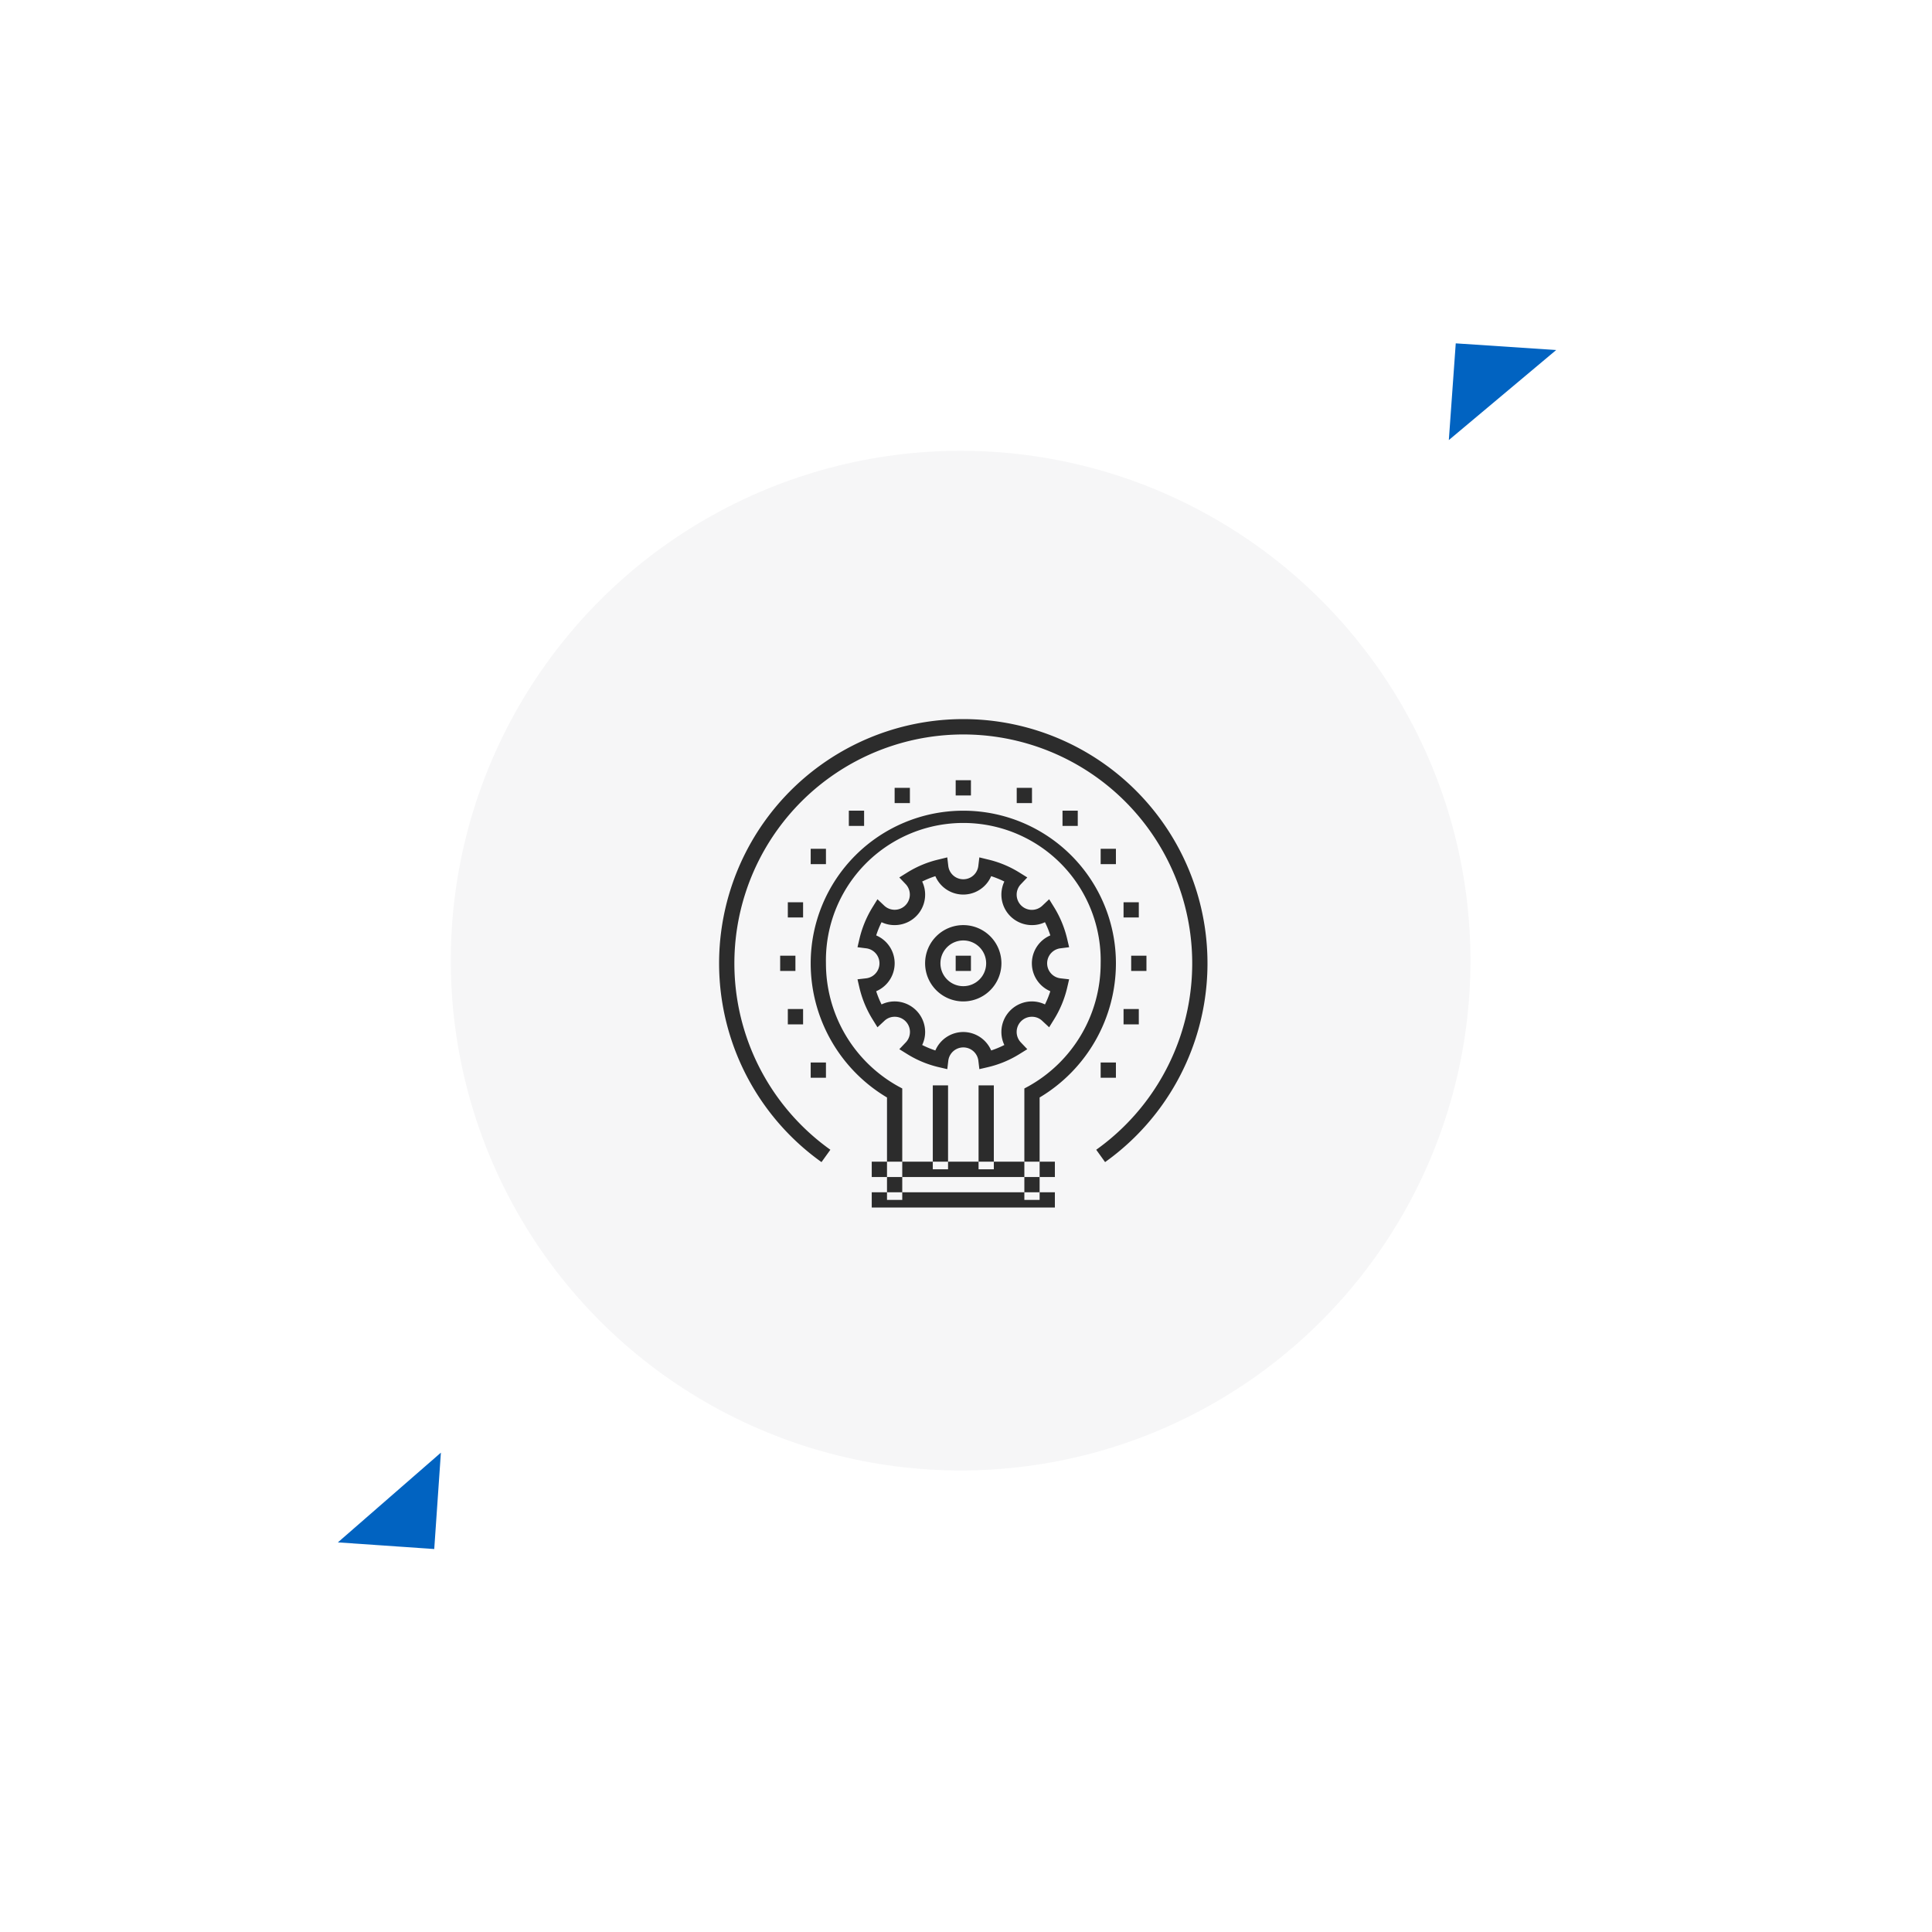 <svg id="_2.svg" data-name="2.svg" xmlns="http://www.w3.org/2000/svg" xmlns:xlink="http://www.w3.org/1999/xlink" width="180" height="180" viewBox="0 0 180 180">
  <defs>
    <style>
      .cls-1 {
        fill: none;
        stroke: #fff;
        stroke-width: 1px;
      }

      .cls-2 {
        fill: #f6f6f7;
        filter: url(#filter);
      }

      .cls-3 {
        fill: #2c2c2c;
      }

      .cls-3, .cls-4 {
        fill-rule: evenodd;
      }

      .cls-4 {
        fill: #0163c1;
      }
    </style>
    <filter id="filter" x="0" y="0" width="180" height="180" filterUnits="userSpaceOnUse">
      <feOffset result="offset" in="SourceAlpha"/>
      <feGaussianBlur result="blur" stdDeviation="6.557"/>
      <feFlood result="flood" flood-color="#7d7d7e" flood-opacity="0.16"/>
      <feComposite result="composite" operator="in" in2="blur"/>
      <feBlend result="blend" in="SourceGraphic"/>
    </filter>
  </defs>
  <circle id="Эллипс_3" data-name="Эллипс 3" class="cls-1" cx="89.5" cy="89.5" r="73.5"/>
  <circle id="Эллипс_3-2" data-name="Эллипс 3" class="cls-2" cx="89.5" cy="89.5" r="47.5"/>
  <path id="Фигура_3" data-name="Фигура 3" class="cls-3" d="M840.959,1111.27l-0.826-1.15a21.328,21.328,0,1,0-24.769,0l-0.827,1.15A22.751,22.751,0,1,1,840.959,1111.27Zm-4.678,1.39H819.218v-1.43h17.063v1.43Zm0,2.84H819.218v-1.42h17.063v1.42Zm-1.422-.71h-1.422v-10.38l0.374-.2a13.111,13.111,0,0,0,6.735-11.46,12.8,12.8,0,1,0-25.594,0,13.1,13.1,0,0,0,6.735,11.46l0.374,0.2v10.38H820.64v-9.54a14.542,14.542,0,0,1-7.11-12.5,14.219,14.219,0,1,1,28.438,0,14.568,14.568,0,0,1-7.109,12.5v9.54Zm-8.531-2.85h-1.422v-7.82h1.422v7.82Zm4.265,0h-1.422v-7.82h1.422v7.82Zm-2.133-18.48h-1.421v-1.42h1.421v1.42Zm0-16.35h-1.421v-1.42h1.421v1.42Zm5.688,0.71h-1.422v-1.42h1.422v1.42Zm4.265,2.13h-1.421v-1.42h1.421v1.42Zm3.555,3.56h-1.422v-1.43h1.422v1.43Zm0,19.9h-1.422v-1.42h1.422v1.42Zm2.133-14.93h-1.422v-1.42H844.1v1.42Zm0,9.96h-1.422v-1.43H844.1v1.43Zm0.711-4.98H843.39v-1.42h1.422v1.42Zm-22.039-15.64h-1.422v-1.42h1.422v1.42Zm-4.266,2.13h-1.422v-1.42h1.422v1.42Zm-3.555,3.56H813.53v-1.43h1.422v1.43Zm0,19.9H813.53v-1.42h1.422v1.42Zm-2.132-14.93H811.4v-1.42h1.422v1.42Zm0,9.96H811.4v-1.43h1.422v1.43Zm-0.712-4.98h-1.421v-1.42h1.421v1.42Zm17.137,9.15-0.094-.79a1.411,1.411,0,0,0-2.8,0l-0.094.79-0.774-.18a9.729,9.729,0,0,1-2.954-1.22l-0.741-.46,0.6-.63a1.414,1.414,0,0,0-1.031-2.39,1.376,1.376,0,0,0-.971.39l-0.634.59-0.458-.74a9.911,9.911,0,0,1-1.223-2.95l-0.18-.78,0.789-.09a1.408,1.408,0,0,0,0-2.8l-0.789-.1,0.18-.77a9.967,9.967,0,0,1,1.223-2.96l0.458-.74,0.634,0.6a1.415,1.415,0,0,0,2-2l-0.6-.63,0.741-.46a9.729,9.729,0,0,1,2.954-1.22l0.774-.19,0.094,0.79a1.409,1.409,0,0,0,2.8,0l0.094-.79,0.774,0.19a9.729,9.729,0,0,1,2.954,1.22l0.74,0.46-0.6.63a1.409,1.409,0,0,0-.391.97,1.417,1.417,0,0,0,2.393,1.03l0.634-.6,0.458,0.74a9.939,9.939,0,0,1,1.222,2.96l0.181,0.77-0.79.1a1.408,1.408,0,0,0,0,2.8l0.79,0.09-0.181.78a9.882,9.882,0,0,1-1.222,2.95l-0.458.74-0.634-.59a1.376,1.376,0,0,0-.971-0.39,1.414,1.414,0,0,0-1.031,2.39l0.6,0.63-0.74.46a9.729,9.729,0,0,1-2.954,1.22Zm-1.5-3.46a2.836,2.836,0,0,1,2.6,1.72,9.067,9.067,0,0,0,1.227-.51,2.8,2.8,0,0,1-.275-1.21,2.851,2.851,0,0,1,2.844-2.85,2.822,2.822,0,0,1,1.215.28,8.591,8.591,0,0,0,.5-1.23,2.826,2.826,0,0,1,0-5.2,8.143,8.143,0,0,0-.5-1.23,2.812,2.812,0,0,1-1.215.27,2.843,2.843,0,0,1-2.844-2.84,2.877,2.877,0,0,1,.275-1.22,9.015,9.015,0,0,0-1.227-.5,2.829,2.829,0,0,1-5.2,0,9.028,9.028,0,0,0-1.228.5,2.839,2.839,0,0,1-2.568,4.06,2.814,2.814,0,0,1-1.216-.27,8.356,8.356,0,0,0-.5,1.23,2.825,2.825,0,0,1,0,5.2,8.829,8.829,0,0,0,.5,1.23,2.823,2.823,0,0,1,1.216-.28,2.851,2.851,0,0,1,2.844,2.85,2.786,2.786,0,0,1-.276,1.21,9.079,9.079,0,0,0,1.228.51A2.836,2.836,0,0,1,827.749,1099.15Zm0-2.85a3.555,3.555,0,1,1,3.555-3.55A3.555,3.555,0,0,1,827.749,1096.3Zm0-5.68a2.13,2.13,0,1,0,2.133,2.13A2.13,2.13,0,0,0,827.749,1090.62Z" transform="translate(-738 -1003)"/>
  <path id="Прямоугольник_6" data-name="Прямоугольник 6" class="cls-4" d="M779.077,1138.34l-0.62,8.98-8.978-.62" transform="translate(-738 -1003)"/>
  <path id="Прямоугольник_6-2" data-name="Прямоугольник 6" class="cls-4" d="M872.984,1044l0.645-9.01,9.359,0.62" transform="translate(-738 -1003)"/>
</svg>
